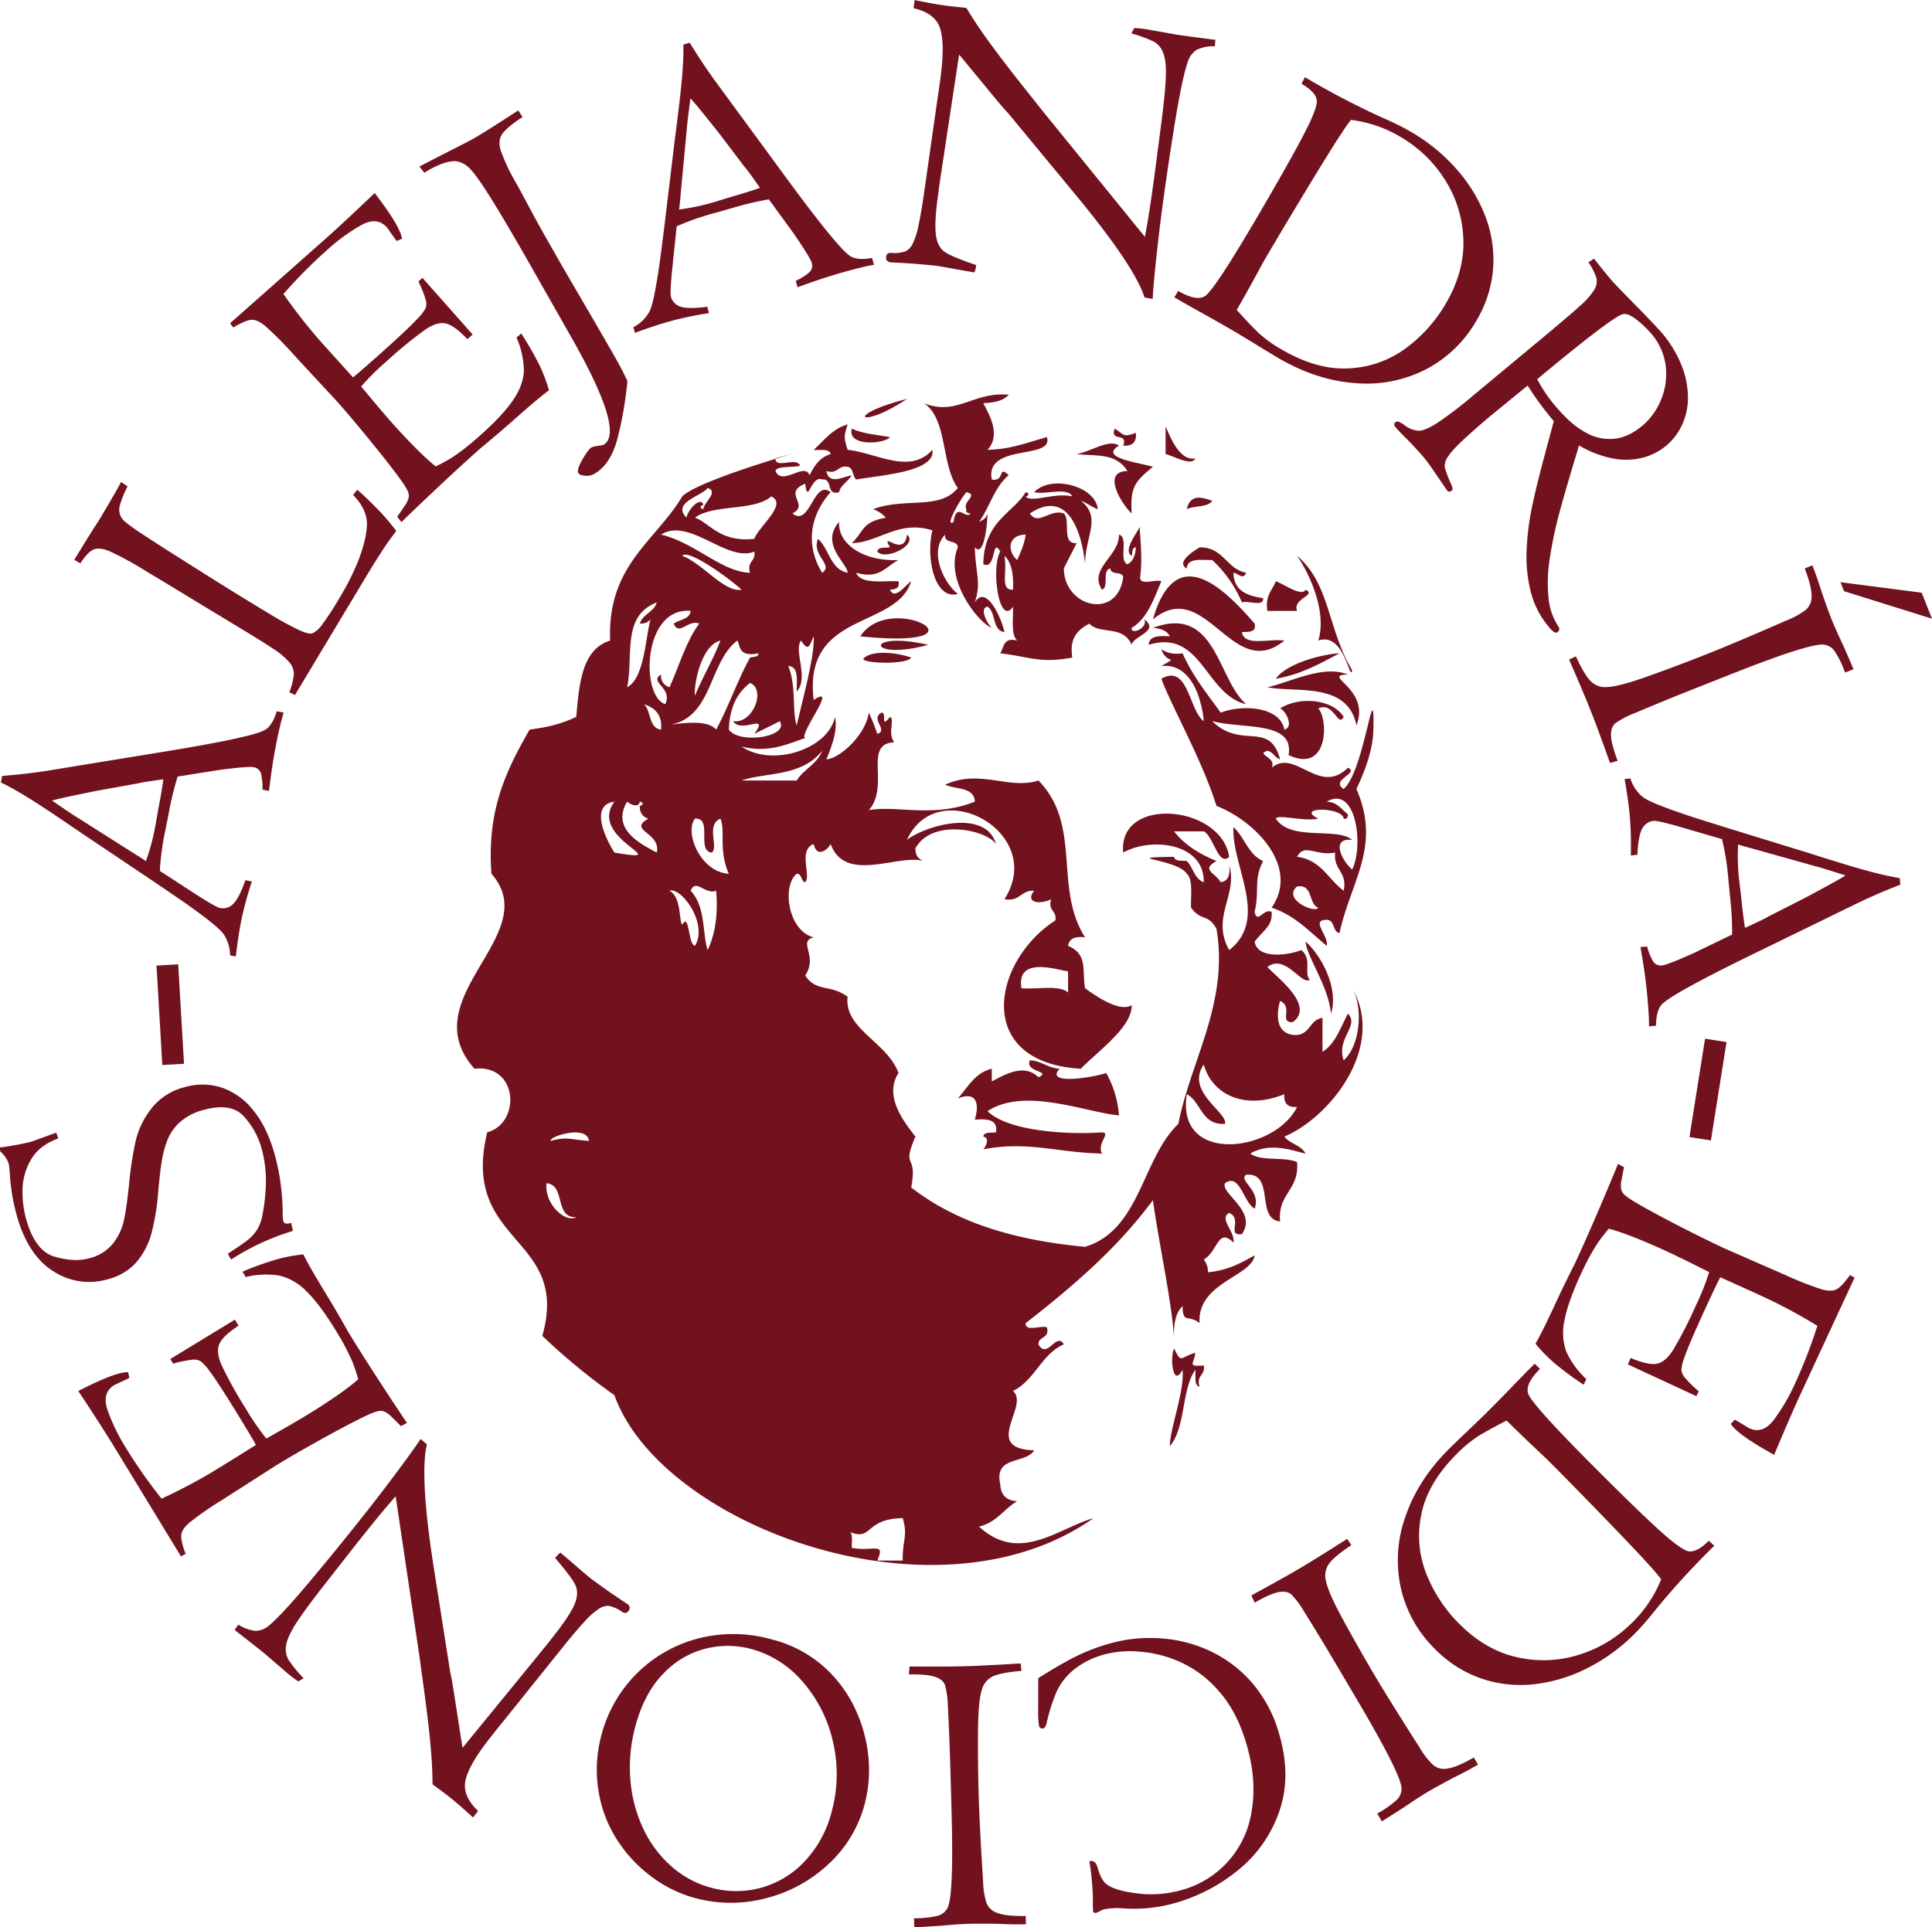 <svg xmlns="http://www.w3.org/2000/svg" id="f035d3f0-ad99-482e-8001-b8b49adaed72" data-name="Capa 1" viewBox="0 0 680.632 679.112"><defs><style>.ad77d4dd-e2ce-4abe-9dc9-fc53de6ac17a{fill:#73121f;}</style></defs><path class="ad77d4dd-e2ce-4abe-9dc9-fc53de6ac17a" d="M412.134,509.535c5.572-6.376,4.068-19.83,8.959-26.886.256,2.235-.529,5.509,1.497,5.972-1.235-4.219,2.105-3.866,1.491-7.468-6.063.422-3.369-.546-2.988-4.482-5.707,1.645-4.673,3.961-7.469-1.494-1.512,2.96-.475,14.113,2.988,7.472.703,7.904-4.535,20.847-4.478,26.886m-23.901-110.538c3.331.219-1.941,3.763,0,7.471-15.909-.327-26.104-4.501-41.826-1.494,1.037-1.207,2.325-4.094,0-4.483.239-1.751,2.723-1.261,4.481-1.494.684-4.666-3.189-4.776-7.469-4.48,1.875-6.369.145-9.916-5.975-7.472,3.539-3.928,5.934-9.004,11.95-10.456v4.483c5.15-2.775,11.516-6.291,16.432-1.494,4.926-2.23-4.995-1.759-2.988-5.974,4.23.249,6.225,2.736,10.457,2.985-5.329,5.731,11.099,3.255,16.429,1.495a36.017,36.017,0,0,1,4.484,14.938c-11.585-1.02-33.232-10.118-46.308-1.494,7.548,7.401,29.552,8.274,40.333,7.469m86.64-161.327c-8.887-3.503-19.961,2.648-28.382,4.48,9.826,2.031,28.294-2.089,31.37,13.446,5.181-13.157-12.925-17.708-2.988-17.926m-10.457,82.157c-3.658-1.325-1.62-8.34-7.469-7.467-5.313,4.481,6.392,9.653,7.469,7.467m-7.469-17.924c8.412,1.048,10.968,7.948,16.429,11.948,1.377-6.855-3.734-7.217-2.991-13.443-6.914,1.366-10.778-3.503-13.438,1.495m17.926-14.939c-.088.911-.227,1.768-1.497,1.494-.403-4.192-17.377-4.192-8.96,0-5.181,1.095-14.168-1.631-14.941,0,5.377,8.121,21.333,2.841,26.889,7.469-7.882-.793-3.413,7.636,0,10.456,4.169-8.52,1.355-29.948-8.96-23.902,3.817.169,5.225,2.74,7.469,4.483m0-16.43c4.264,1.853-6.495,4.342-1.497,7.467,7.308-6.292,10.914-42.497,10.457-20.911-.142,6.738-2.61,13.828-5.972,20.911,8.789,20.256-1.872,32.211-5.979,50.789-2.877-.606-1.178-5.792-5.975-4.483-3.117.864,2.156,5.643,1.497,8.966-6.022-4.936-11.181-10.734-19.422-13.446,10.138-14.63-6.25-30.789-19.42-35.851-5.143-16.422-16.107-35.613-19.416-44.81,9.508-5.49,9.691,11.189,14.935,14.936-.397-5.11-3.252-20.623-14.935-19.419,6.48-3.821,1.702-.333,0-5.974,1.733,1.253,4.003,1.97,7.466,1.491,3.52,7.935,8.638,14.273,13.447,20.913,7.866-3.048,21.008-2.041,22.404,5.977,3.652-.952.227-6.984-1.491-7.468,6.826-4.355,18.537-3.301,22.404,2.985-2.162,3.961-3.337-5.484-8.96-2.985,3.577,3.648,3.729,23.151-10.456,16.429,2.026-12.103-15.739-9.048-26.891-11.949,10.239,10.151,20.153-.413,23.903,13.443-1.966-.528-2.354-2.632-4.481-2.988-4.415,1.3,3.464,2.239,1.491,5.977,8.342-6.985,16.649,10.021,26.891,0m-25.398-65.727c-1.251,3.232-3.866,5.096-2.984,10.457h10.456c-1.72-4.38,7.161-5.549,2.985-7.468-1.286,2.622-7.775-2.064-10.457-2.989m7.472-8.963c11.686,9.904,10.722,25.855,19.417,40.332-.782,4.583-2.682-13.751-11.948-10.456,3.058-9.853-2.707-22.954-7.469-29.876m-19.422,16.432c2.171-.816,7.721,1.744,7.469-1.496-5.616-.853-10.334-2.609-10.457-8.961,1.768.215,3.388,2.662,4.482,0-7.075-1.388-7.907-9.019-16.429-8.963-1.894,1.236-8.521,5.233-4.484,7.468.167-3.815,5.004-2.963,8.963-2.984a43.747,43.747,0,0,1,10.456,14.936m-118.007-23.902c4.189,3.477-7.563,9.336-10.456,5.976.243-1.75,2.726-1.26,4.481-1.494-3.658-6.269,5.014,4.022,5.975-4.482m34.358,7.47c2.59,2.39,3.233,6.724,2.987,11.952-4.607.106-1.976-5.521-2.987-11.952m7.469-7.47c-.492,3.495-1.797,6.173-2.988,8.966-3.687-3.199-3.252-8.913,2.988-8.966m-14.938,10.456c4.708,2.049,2.905-9.806,5.975-4.48-3.341,5.796-.4,26.699,4.481,19.42.18,4.303-.816,9.779,1.494,11.95-4.79-1.305-4.674,2.299-5.975,4.48,10.526,1.243,13.996,3.634,25.394,1.494-1.15-7.123,2.109-9.841,5.976-11.951,3.734,4.004,11.821.319,14.938,7.471.466-3.136,10.031-4.75,4.478-8.961,1.314,3.079-4.923,5.655-4.478,2.984,5.587-3.374,7.758-10.163,10.456-16.43-2.171-.816-7.721,1.746-7.469-1.494,1.091-7.912-.558-17.817,0-17.925-1.094,2.513-6.205,8.573-2.987,10.456.333-1.16.041-2.947,1.49-2.988-.204,2.783-.98,4.992-2.988,5.974-3.217-1.26.565-9.519-2.984-10.456.158,7.665-10.872,11.983-5.975,19.422,2.581-.907-.114-7.086,2.988-7.472.022,2.467,4.141.838,4.481,2.989-1.897,15.179-20.727,10.917-20.913-2.989,1.427-3.049,3.051-5.909,4.478-8.961-5.427.45-1.995-7.963-4.478-10.457-4.853-1.722-9.19,4.562-11.951,0,17.138-11.239,19.385,17.319,19.417,17.924.034-9.943,5.987-16.46-1.491-22.405,2.209.776,3.763,2.212,5.972,2.987-.75-8.171-16.498-12.289-22.404-5.975,4.053.925,11.856-1.895,13.444,1.494-6.11-1.543-14.402,2.416-16.431,0,.825.005,1.695-1.209,0-1.494-4.62,7.52-14.683,10.183-14.938,25.393m32.86-38.835c4.967-.801,11.38-5.457,14.941-2.986-7.176,4.386,7.072,5.959,11.951,7.467-6.007,5.066-8.093,6.761-7.469,16.43-2.459-1.985-11.358-14.761-1.498-14.936-4.077-6.499-10.922-5.159-17.925-5.975m16.435-2.986q4.883.403,4.478-4.483c-4.689,1.657-3.945.699-7.469-1.494-1.843,4.834,4.834,1.141,2.991,5.977m14.935-5.977c-.435-3.791,3.353,12.031,10.456,10.456-1.222,3.023-7.875-.945-10.456-1.493Zm-107.55,73.194c48.302,4.874,10.557-16.493,0,0m56.764,123.982c5.487.485,13.227-1.275,16.429,1.494v-7.468c-2.938-.143-18.308-5.789-16.429,5.974m-50.789,201.662h8.963c-.108-7.554,1.891-8.55,0-14.938-13.857.167-10.428,8.771-19.42,4.482,2.213.274,1.371,3.608,1.494,5.975,7.384,1.481,11.995-2.257,8.963,4.481m-106.056-120.999c-7.821.35-3.613-11.326-10.457-11.947-.844,7.365,6.713,14.128,10.457,11.947m-8.963-26.886c6.226-1.587,6.588-.388,13.442,0-.724-5.861-14.359-1.427-13.442,0m55.267-67.221c2.559-5.41,3.728-12.207,2.989-20.913-3.825,1.619-7.12-4.537-8.962,0,5.365,5.842,4.027,14.793,5.973,20.913m-8.961-8.961c2.627-4.428,1.958,6.862,4.481,7.47,4.756-7.711-4.755-20.781-8.964-19.422,4.25,2.277,3.282,10.656,4.483,11.952m10.456-25.395c-5.587-.388.423-12.376-5.975-11.95-3.827,5.066,2.115,18.913,11.949,19.419-3.734-8.23-1.109-15.229-2.986-19.419-5.184,2.258-.553,9.883-2.988,11.95m-29.875-17.927c-5.676,9.683,4.681,14.859,10.456,17.927,1.546-7.143-10.433-7.726-2.987-11.95-1.877-.613-3.053-1.926-2.99-4.482.832.005,1.699-1.208,0-1.495-.387,2.326-3.274,1.037-4.479,0m-4.482,0c-9.427,1.283-2.174,14.497,0,17.927,22.9,3.875-9.687-4.661,0-17.927m44.814-7.467h19.418c2.463-4.011,7.207-5.739,8.963-10.457-7.394,9.251-19.822,7.494-28.381,10.457m-28.381-17.924c.502-5.484-2.295-7.665-5.976-8.963,2.551,2.43,1.574,8.383,5.976,8.963m41.825-2.988c-2.915,1.566-5.967,2.996-8.963,4.482,5.607-7.733-4.795.152-7.47-4.482,7.002,1.119,11.697-11.208,5.976-13.446-4.55,3.42-7.222,8.713-7.47,16.434,3.714,5.263,21.455,2.546,17.927-2.988m-40.331,1.494c6.891-.945,14.863-2.025,17.924,1.494,4.378-8.073,7.527-17.37,11.95-25.396,1.159-.334,2.946-.041,2.987-1.494-7.422,1.524-6.393-3.089-7.469-4.48-10.493,7.931-8.492,28.354-25.392,29.876m10.455-10.457c2.75-6.711,6.362-12.56,8.963-19.419-6.788,1.71-9.409,15.444-8.963,19.419m37.345-19.419c-2.625,3.569,2.901,13.293-1.495,17.926-.022-3.962.829-8.798-2.988-8.963,2.925,6.95,1.321,16.135,2.988,20.913,2.124-9.35,6.385-24.46,5.977-31.37-1.751,3.937-1.858,5.203-4.482,1.494m-46.309,16.43c3.423-7.532,5.818-16.091,10.457-22.407-3.826-1.618-7.121,4.54-8.962,0,1.986-1.498,5.56-1.412,5.976-4.479-16.973-1.498-17.707,30.124-8.962,32.863,2.752-5.882-5.995-7.759-1.494-10.457a4.117,4.117,0,0,0,2.985,4.48m-14.936,0c6.978-3.499,6.537-22.308,8.962-25.393-.611,1.877-1.927,3.054-4.483,2.986,1.012-3.468,4.967-3.997,5.977-7.467-12.478,4.762-8.124,18.808-10.456,29.874m19.419-46.306c7.242,2.742,14.847,13.001,20.913,11.952-4.809-4.429-18.994-14.492-20.913-11.952m4.481-13.444c5.202,1.836,8.744,8.796,20.913,7.468,1.691-4.561,11.839-12.246,5.976-14.937-6.174,5.28-20.294,2.613-26.889,7.469m2.986-2.988c-.026-2.232,5.552-6.109,1.494-7.468-2.141,2.913-12.733,5.091-7.467,10.456.282-2.379,4.873-7.839,5.973-4.48-.827-.006-1.695,1.209,0,1.492m-14.935,8.962c11.949,2.817,21.468,13.228,31.368,13.445-1.235-4.221,2.106-3.87,1.494-7.469-9.508,4.017-22.956-12.264-32.862-5.976m224.066,201.66q-4.887.409-4.484-4.48c-13.819,5.632-25.417.298-28.382-10.456-6.612,9.566,8.613,16.922,7.469,20.913-8.43.458-8.247-7.688-13.444-10.457-3.955,25.018,30.947,20.515,38.841,4.48m-183.735-228.546c-.252,3.24,5.3.677,7.468,1.494,4.746,2.487-7.294.498-7.468,2.988,2.304,5.512,10.32-3.345,11.951,1.495.931-1.47,2.63-6.036,7.467-7.47-.463-2.028-3.741-1.239-5.973-1.496,3.676-3.29,6.55-7.39,11.948-8.961-1.342,4.374-1.342,4.589,0,8.961,10.441,1.128,21.887,8.858,29.876,0,1.135,7.638-17.056,8.817-26.888,10.457-1.283-1.204-.889-4.091-2.988-4.48-3.599-.611-3.249,2.728-7.469,1.494.864,4.925,5.645,2.143,8.963,1.495-2.486,3.3-4.043,3.735-4.478,5.972-4.803,1.314-2.048-4.922-5.978-4.481-3.965-1.661-5.041,9.303-5.974,1.495-8.208,3.319,1.738,7.261-4.483,10.455,6.219,5.03,7.434-12.289,13.444-7.469-6.497,7.154-9.503,17.767-2.987,28.382,4.156-2.82-3.807-6.032-1.494-11.951,4.018,3.452,4.26,10.68,10.456,11.951.007-3.276-9.917-10.092-2.984-17.925-.549,7.798,8.654,13.997,20.91,13.446-4.422,2.154-6.574,6.895-14.938,4.479,1.822,4.156,9.174,2.775,14.938,2.988.551,2.54-1.163,2.819-2.988,2.989,1.68,3.935,5.79-2.008,7.469-2.989-5.316,17.005-38.169,10.441-34.355,41.826,9.077-6.027-5.508,12.355-2.988,13.444-4.727,1.355-12.166,5.564-22.407,2.986,11.065,7.466,30.744.67,32.862-10.456,1.081,4.464-.952,10.017-2.988,14.938,4.365-.153,13.694-8.191,14.938-16.432a66.732,66.732,0,0,1,2.988,7.471c4.084-1.359-2.651-5.235,1.494-7.471,2.058-.222-.637,6.074,2.987,1.494,1.812.863-.97,5.642,1.494,8.962-11.118.462-1.412,15.425-8.963,23.901,9.852-1.823,22.599,2.855,37.345-2.989-.211-5.266-6.7-4.253-10.457-5.974,12.162-5.664,22.6,1.882,32.864-1.493,15.483,15.778,5.279,37.729,16.429,55.27-3.404-.419-5.613.358-5.975,2.989,6.964,2.988,4.897,8.331,5.975,14.935,3.772,2.754,12.237,8.607,16.435,5.977.192,7.685-11.781,16.088-17.926,22.404-37.755-2.198-31.417-37.714-8.963-52.282.612-3.599-2.729-3.246-1.494-7.467-3.819,1.965-9.385,1.322-5.975-2.989-4.724-.243-4.991,3.972-10.456,2.989,14.995-23.557-23.548-44.494-34.358-20.913,7.006-5.315,27.818-10.942,31.37,1.494-3.466-5.136-22.605-9.07-28.382,1.493-.063,2.555,1.109,3.87,2.988,4.48-8.928-2.641-27.692,8.112-32.864-5.973-1.424,2.511-4.957,4.669-5.973,0-5.585,2.07-.777,11.211-2.988,13.444-1.623-.371-1.013-2.969-2.989-2.988-5.307,4.34-3.062,20.157,5.977,22.407-5.78,1.418,1.671,6.503-2.988,13.444,3.944,5.972,8.681,2.931,14.936,7.468-1.307,11.427,14.034,16.015,17.926,26.888-4.961,7.786,1.1,16.257,5.975,22.407-5.124,12.007.882,5.285-1.494,17.924,16.016,12.456,36.516,18.606,61.243,20.913,19.476-5.917,19.936-30.856,32.866-43.317,4.314-22.133,17.856-42.816,13.441-68.715-3.028-5.524-5.36-2.518-8.959-7.469-.18-4.303.813-9.78-1.497-11.95-3.363-5.247-24.641-5.652-4.482-5.974.243,1.751,2.723,1.258,4.482,1.491,2.237,2.246,2.672,6.293,5.975,7.471.265-13.651-18.108-16.101-28.379-10.457-1.903-20.053,34.471-16.892,37.345,1.495-3.757,3.656-5.569-7.306-8.966-8.965h-10.457c3.675,4.793,8.969,7.963,14.938,10.456-5.65,3.119-.425,4.099,1.497,7.471,2.625-.361,3.404-2.572,2.988-5.976,3.158,10.329-6.536,18.363,0,29.875,14.206-11.155.788-29.525,1.49-43.317,3.94,3.527,5.223,9.714,10.457,11.947-3.454,6.765-1.175,9.981-2.987,17.927.983,4.474,3.192-1.429,5.975,0,.403,4.849-2.6,6.177-5.975,10.457.92,6.203,11.619,4.926,16.431,2.986,3.974,3.269.766,8.042,2.988,10.456-2.937,2.021-8.651-9.286-14.935-4.479,3.788,4.024,16.747,13.645,8.96,19.417-5.109.252.343-5.255-4.479-7.469-.844,2.772-2.436,10.983,4.479,11.952,6.154.675,5.606-5.349,10.456-5.976v11.95c4.605-2.865,6.344-8.596,8.966-13.444,4.185,4.287-4.22,8.655-1.497,16.433,5.865-5.165,6.914-18.641,2.988-25.396,11.887,20.495-7.564,45.386-23.901,52.283,1.916,2.564,5.963,2.998,7.469,5.977-3.356-.596-12.177-4.391-19.416,0,3.63,2.836,11.925,1.017,16.431,2.986.905,9.87-6.882,11.044-5.975,20.913-8.754-.706-1.638-17.288-11.953-16.432-2.922,2.056,5.37,5.482,2.988,11.95-4-2.171-5.201-12.76-10.457-8.961-1.601,3.676,11.553,9.856,5.975,17.922-5.581.728.369-5.281-4.478-7.469-3.788,1.988,2.187,6.633,1.49,10.459-5.467-5.534-5.48,3.153-10.456,5.972a7.045,7.045,0,0,1,1.497,4.484c6.851-.618,11.67-3.271,16.429-5.977-.974,7.506-20.277,9.584-19.417,23.901-4.065-3.262-5.858.483-5.978-5.975-2.587,2.389-3.233,6.722-2.988,11.952-.557-12.401-5.272-33.555-7.465-49.295-12.487,16.892-28.288,30.465-44.814,43.318-.253,3.24,5.298.679,7.465,1.492,1.091,4.078-2.965,3.007-2.984,5.976,3.107,5.524,6.3-4.534,8.963,0-7.964,3.488-10.204,12.703-17.926,16.435,6.073,5.133-11.209,20.392,7.469,20.912-2.981,4.986-14.238,1.693-11.95,11.948q.274,5.7,5.975,5.975c-4.689,2.783-7.378,7.56-13.444,8.963,14.276,13.113,27.73.642,40.332-2.985-55.264,38.93-152.393,2.654-168.797-43.323a223.089,223.089,0,0,1-25.393-20.91c10.038-35.481-29.033-31.965-19.419-71.702,12.001-3.289,10.91-24.143-4.482-22.408-22.353-25.214,24.899-47.219,5.976-68.712-1.718-23.13,5.688-37.132,13.442-50.787,5.451-.785,10.093-1.524,16.434-4.483,1.052-11.894,2.036-23.852,11.947-26.887-1.092-26.488,15.885-34.907,25.396-50.789,6.651-6.842,58.691-20.475,32.863-13.443m46.306-20.913c-22.359,5.665-16.844,11.179,0,0m22.407,40.331c-.911-.083-1.771-.222-1.493-1.494-1.428-2.782,4.475-4.992,0-5.975-1.828,2.017-8.027,12.693-4.482,10.457.98-7.269,4.28-.619,5.975-2.988m2.988,2.988c1.33-.66,2.673-1.311,2.987-2.988.108-.606-.605,16.293-4.481,11.95.306,9.844,2.332,12.214,0,19.42,3.899-6.442,9.221,4.984,10.457,10.456-4.4-.58-2.922-7.038-5.976-8.962-3.182.483.24,6.515,1.494,7.467-4.733-1.776-16.791-17.03-11.95-28.381-.167-2.82-4.938-1.036-4.482-4.482-5.808,5.919-.523,17.035,4.482,20.913-8.238,2.261-11.317-12.847-8.963-22.404-11.89-3.818-18.975,4.336-28.382,4.48,4.519-4.373,3.331-7.304,11.951-8.963a10.608,10.608,0,0,0-4.482-2.988c11.339-4.226,23.51.413,29.876-7.468-5.94-8.001-3.552-24.333-11.95-29.875,11.543,4.661,17.418-4.154,29.876-2.988-1.844,2.142-5.137,2.831-8.963,2.988,2.221,4.185,6.284,11.262,1.493,16.43,8.295-.17,14.27-2.656,20.91-4.479,2.648,8.154-21.858,2.015-19.416,14.936,4.8.92,2.046-5.375,5.976-1.491-4.958,4.004-6.701,11.221-10.457,16.429m123.982,173.277c2.827-8.676-3.234-20.392-8.963-25.393.438,5.411,8.052,15.577,8.963,25.393m-147.883-125.477c-1.453,2.795-19.813,2.042-16.431,0,3.633-2.887,12.498-1.437,16.431,0m128.463,7.472c8.922-1.537,15.575-5.342,22.407-8.966-4.777.142-18.404,3.186-22.407,8.966m-122.487-11.952c-21.61,5.967-22.817-5.241,0,0m85.146-2.988c-3.706-.22-7.249-.277-7.469,2.988,18.647-5.769,19.917,17.612,34.354,20.913-10.192-8.739-10.564-35.23-32.86-26.89,2.779.206,4.991.985,5.975,2.989m29.873-4.483c.699,3.191-2.134,2.846-4.482,2.989.769,5.205,9.763,2.191,14.938,2.988-18.414,15.048-27.626-22.802-46.304-7.467,7.897-27.284,24.285-11.905,35.848,1.49m-23.901-40.331c2.622-1.363,7.453-.512,8.963-2.987-2.982-.859-7.586-2.947-8.963,2.987m-118.007-28.38c3.709,1.768,8.793,2.162,13.444,2.988-2.13,2.515-15.228,3.364-13.444-2.988M557.926,487.925a109.388,109.388,0,0,1-10.053-7.4,54.899,54.899,0,0,1-6.93-7.046q1.172-2.028,2.975-5.654,1.796-3.621,4.869-10.247,1.848-3.987,4.097-8.495,2.25-4.509,1.947-3.864,1.942-4.184,4.425-9.791,2.481-5.612,5.865-13.578,3.384-7.963,4.891-11.722l2.127,1.144q-.472,2.201-.882,4.513a8.11,8.11,0,0,0-.104,3.35,3.963,3.963,0,0,0,1.078,1.796,22.326,22.326,0,0,0,3.082,2.209q2.42,1.51,7.985,4.523,5.559,3.007,12.531,6.517,6.972,3.503,10.639,5.206l1.349.627,20.664,9.039a121.748,121.748,0,0,0,13.208,5.226q3.602,1.005,5.408-.03,1.811-1.037,4.645-4.958l1.614.904-19.123,41.229q-3.225,6.95-9.212,21.212-13.062-7.231-15.263-10.91l1.384-1.468q.704.326,2.776,1.597c1.377.848,2.149,1.315,2.323,1.39q4.694,2.184,8.594-2.849a67.775,67.775,0,0,0,7.538-12.883,176.256,176.256,0,0,0,7.873-20.342,188.862,188.862,0,0,0-17.413-9.482q-4.76-2.209-10.963-5.009-6.207-2.799-5.821-2.619-.846,1.48-4.513,9.395-6.326,13.638-8.165,18.955a16.755,16.755,0,0,0-1.037,4.252,5.092,5.092,0,0,0,1.405,2.956,40.48,40.48,0,0,0,4.705,4.604l-.807,1.74-24.187-11.219,1.043-2.25q6.009,2.547,9.058,2.048,3.043-.501,5.776-4.707a146.522,146.522,0,0,0,8.074-15.719,89.32,89.32,0,0,0,4.727-11.877l-9.016-4.493c-.901-.419-1.708-.805-2.43-1.165q-1.082-.541-2.43-1.166-13.832-6.417-21.474-8.474c-.57.673-1.235,1.481-1.988,2.434s-1.431,1.879-2.03,2.774c-.595.895-1.39,2.21-2.373,3.939q-1.479,2.599-3.359,6.651-4.685,10.1-5.875,16.541a19.568,19.568,0,0,0,.675,11.022,29.751,29.751,0,0,0,7.025,9.629Zm-43.834,84.252q9.507,9.521,20.86,11.87a41.393,41.393,0,0,0,21.865-1.164,45.285,45.285,0,0,0,17.891-10.847,44.581,44.581,0,0,0,10.507-15.547q-2.298-3.306-15.963-17.493-13.661-14.185-23.721-24.258-.803-.807-3.129-2.985-2.331-2.179-4.806-4.56-2.477-2.387-3.826-3.686-1.356-1.302-3.006-2.957-6.675,3.439-10.013,5.511a43.636,43.636,0,0,0-7.456,6.167q-10.399,10.341-12.574,21.444a36.381,36.381,0,0,0,1.818,21.018,52.008,52.008,0,0,0,11.553,17.487m-8.641,8.791a43.511,43.511,0,0,1-11.919-21.311,45.537,45.537,0,0,1,1.573-25.193q4.381-13.006,15.536-24.091,1.055-1.053,6.379-6.143,5.323-5.096,6.177-5.944,1.958-1.953,4.472-4.494,2.509-2.553,4.844-4.973,2.34-2.424,4.295-4.422,1.962-1.999,3.87-3.894l1.853,1.853q-5.379,5.345-4.128,8.8,1.494,4.005,23.667,26.212,14.716,14.738,22.3,21.632,7.582,6.891,10.39,7.598,2.959.556,7.227-3.689l1.954,1.755a273.678,273.678,0,0,0-21.553,23.629,90.333,90.333,0,0,1-6.634,7.495,64.579,64.579,0,0,1-16.539,12.005,54.884,54.884,0,0,1-18.587,5.645,42.843,42.843,0,0,1-18.6-1.934,42.203,42.203,0,0,1-16.577-10.536m-20.264,58.051a35.448,35.448,0,0,0,6.987-4.904,5.607,5.607,0,0,0,1.579-4.021q-.255-5.034-15.316-30.563l-6.414-10.869q-6.698-11.364-12.782-21.112a29.68,29.68,0,0,0-4.239-5.651q-1.597-1.446-4.56-.888-2.964.553-8.436,3.7l-1.163-2.525q.86-.505,3.444-1.906,2.592-1.409,5.342-2.95,2.756-1.54,4.239-2.376,1.483-.833,3.375-1.951,2.628-1.551,4.321-2.588c1.128-.693,2.606-1.61,4.431-2.738q2.746-1.701,5.165-3.256,2.415-1.545,3.457-2.161l1.456,2.187q-6.383,4.258-8.017,6.788a7.156,7.156,0,0,0-.977,5.597q.723,4.023,5.811,13.41,5.087,9.383,11.103,19.586,5.517,9.345,16.107,25.902a27.383,27.383,0,0,0,4.904,6.287,6.215,6.215,0,0,0,5.253,1.097q3.252-.562,8.969-3.852l1.475,2.506q-3.966,2.345-8.827,4.714-6.372,3.428-8.509,4.69-3.726,2.197-8.702,5.628-6.816,4.354-7.856,4.967Zm-119.157-30.935a35.483,35.483,0,0,1-.28-5.821l.015-10.929q6.727-4.306,12.379-7.23a69.674,69.674,0,0,1,12.666-4.954,52.283,52.283,0,0,1,17.758-1.884,48.481,48.481,0,0,1,17.762,4.5,44.597,44.597,0,0,1,14.847,11.282,47.071,47.071,0,0,1,9.533,18.171q4.287,14.848-.079,27.185a45.461,45.461,0,0,1-14.317,20.45,61.47,61.47,0,0,1-22.004,11.597,53.087,53.087,0,0,1-19.217,1.938,23.545,23.545,0,0,0-6.505.476,2.498,2.498,0,0,0-.548.271,8.444,8.444,0,0,1-.772.407c-.281.126-.486.227-.618.29a3.432,3.432,0,0,1-.466.17.865.865,0,0,1-.672-.028,1.459,1.459,0,0,1-.369-.262,23.494,23.494,0,0,1-.103-4.179,104.507,104.507,0,0,0-1.236-13.737,2.353,2.353,0,0,1,1.878.378,4.166,4.166,0,0,1,1.009,1.957q1.2,4.16,2.855,5.525,2.705,2.467,10.967,3.476a39.015,39.015,0,0,0,15.685-1.138,33.9,33.9,0,0,0,24.749-27.894q1.881-10.725-1.778-23.396-3.366-11.652-9.851-18.896a39.293,39.293,0,0,0-13.999-10.381,43.146,43.146,0,0,0-14.443-3.501,35.563,35.563,0,0,0-11.563.977,29.342,29.342,0,0,0-11.226,5.606,21.995,21.995,0,0,0-5.858,7.56,63.019,63.019,0,0,0-3.35,10.381q-.45,2.269-1.201,2.487a1.162,1.162,0,0,1-1.648-.854m-44.02,67.838a35.291,35.291,0,0,0,8.487-.905,5.629,5.629,0,0,0,3.331-2.754q2.212-4.533,1.393-34.159l-.347-12.615q-.363-13.19-.964-24.657a29.75,29.75,0,0,0-.974-7.003q-.695-2.037-3.558-2.987-2.865-.946-9.174-.845l.205-2.767q.993-.028,3.939-.006,2.942.028,6.102.009c2.105-.009,3.721-.022,4.856-.025q1.703-.014,3.898-.076c2.036-.053,3.713-.116,5.033-.173q1.986-.095,5.209-.252,3.22-.156,6.089-.344c1.913-.123,3.271-.198,4.072-.217l.214,2.616q-7.644.637-10.299,2.061a7.142,7.142,0,0,0-3.567,4.424q-1.309,3.863-1.406,14.545-.094,10.678.233,22.517.298,10.839,1.551,30.459a27.382,27.382,0,0,0,1.245,7.872,6.235,6.235,0,0,0,4.068,3.507q3.12,1.083,9.713.971l.079,2.906q-4.609.128-10.006-.152-7.242-.08-9.719-.012-4.32.123-10.337.712-8.075.501-9.278.539Zm-98.244-67.356a54.683,54.683,0,0,0-1.67,18.77,49.279,49.279,0,0,0,4.589,17.15,40.688,40.688,0,0,0,9.971,13.249,34.541,34.541,0,0,0,14.093,7.478,33.355,33.355,0,0,0,17.311-.034,32.949,32.949,0,0,0,15.427-9.329,39.901,39.901,0,0,0,9.621-17.928,49.772,49.772,0,0,0,.337-24.178,47.776,47.776,0,0,0-10.595-21.074,36.297,36.297,0,0,0-18.342-11.673,32.167,32.167,0,0,0-16.003-.06,30.977,30.977,0,0,0-14.906,8.878q-6.717,6.887-9.833,18.751m-11.868,2.751a47.52,47.52,0,0,1,33.563-33.853,49.662,49.662,0,0,1,26.242.148,43.967,43.967,0,0,1,17.847,9.086,45.232,45.232,0,0,1,11.452,14.881,50.751,50.751,0,0,1,4.91,17.308,47.291,47.291,0,0,1-1.216,16.507,44.049,44.049,0,0,1-12.672,21.307,50.096,50.096,0,0,1-21.985,12.111,48.328,48.328,0,0,1-24.871.07,45.448,45.448,0,0,1-15.666-7.633,49.494,49.494,0,0,1-12.183-13.063,45.247,45.247,0,0,1-6.48-17.207,46.632,46.632,0,0,1,1.059-19.662M83.949,572.457a14.283,14.283,0,0,0,6.025,2.193,7.553,7.553,0,0,0,4.814-1.9q4.59-3.795,15.45-16.816,10.86-13.019,20.298-25.08,3.711-4.744,7.036-9.167,3.328-4.425,5.921-7.973,2.599-3.55,4.692-6.684l2.199,1.903q-2.656,11.335,2.606,44.536l5.65,35.93q.449,1.617,1.537,8.68,1.092,7.062,1.913,12.344c.545,3.52.841,5.323.889,5.42l27.504-33.664q1.806-2.188,4.818-6.041,5.814-7.431,7.266-11.244,1.456-3.816.029-6.593-1.423-2.79-7.021-9.322a10.866,10.866,0,0,1,1.838-1.891q.892.699,5.186,4.415,4.405,3.805,5.353,4.551.894.699,6.315,4.582,1.877,1.29,3.141,2.143,1.268.855,2.367,1.582,1.097.723,1.153.766a2.224,2.224,0,0,1,.904,1.204,1.639,1.639,0,0,1-.444,1.317,1.548,1.548,0,0,1-1.052.706,2.588,2.588,0,0,1-1.463-.602,12.517,12.517,0,0,0-4.244-1.881,5.534,5.534,0,0,0-3.592.97,27.123,27.123,0,0,0-5.284,4.737q-3.252,3.526-7.94,9.407l-21.175,26.375q-1.582,1.909-4.335,5.43-7.034,8.985-8.288,14.446-1.252,5.455,4.405,10.876l-1.786,2.291q-4.902-4.557-9.368-8.052l-4.89-3.643q-.029-6.87-.839-15.153-.807-8.286-2.161-18.124-1.351-9.832-1.509-11.131l-8.48-57.051q-5.902,6.628-17.002,20.813l-8.432,10.781q-6.731,8.602-9.718,13.283-2.986,4.684-3.434,7.668a7.465,7.465,0,0,0,.91,5.168,48.749,48.749,0,0,0,5.25,6.404l-1.838,1.084a28.75,28.75,0,0,1-2.823-2.03c-.63-.494-1.228-.995-1.799-1.496-.564-.505-1.339-1.17-2.313-1.989-.973-.829-2.032-1.74-3.163-2.748q-2.647-2.254-5.272-4.308l-7.093-5.547Zm1.472-124.363a108.278,108.278,0,0,1,11.736-4.245,54.678,54.678,0,0,1,9.71-1.847q1.03,2.107,3.044,5.616,2.019,3.506,5.818,9.743,2.283,3.756,4.784,8.129,2.492,4.372,2.127,3.765,2.401,3.939,5.682,9.118,3.28,5.186,8.024,12.423,4.742,7.242,7.027,10.583l-2.13,1.131q-1.565-1.615-3.265-3.239a8.163,8.163,0,0,0-2.729-1.957,4.043,4.043,0,0,0-2.089-.095,21.939,21.939,0,0,0-3.549,1.336q-2.606,1.169-8.203,4.123-5.588,2.949-12.376,6.794-6.793,3.848-10.246,5.95l-1.27.775-19,12.159a120.918,120.918,0,0,0-11.679,8.074q-2.837,2.435-2.988,4.513-.137,2.079,1.544,6.615l-1.648.841-23.648-38.817q-3.986-6.537-12.512-19.447,13.269-6.835,17.548-6.625l.457,1.967q-.667.406-2.875,1.421c-1.468.674-2.284,1.062-2.445,1.157q-4.425,2.694-2.408,8.729a67.569,67.569,0,0,0,6.524,13.426,175.06,175.06,0,0,0,12.533,17.853,188.116,188.116,0,0,0,17.557-9.206q4.487-2.727,10.261-6.328,5.777-3.601,5.408-3.385-.761-1.527-5.297-8.975-7.819-12.834-11.22-17.327a16.79,16.79,0,0,0-2.959-3.221,5.083,5.083,0,0,0-3.243-.475,40.914,40.914,0,0,0-6.438,1.351l-.996-1.638,22.766-13.87,1.292,2.121q-5.46,3.575-6.731,6.387-1.281,2.812.696,7.42a146.131,146.131,0,0,0,8.582,15.445,88.676,88.676,0,0,0,7.242,10.532l8.751-4.995q1.272-.775,2.32-1.371c.702-.4,1.471-.857,2.322-1.374q13.018-7.932,18.975-13.142c-.242-.847-.545-1.852-.917-3.006-.375-1.156-.766-2.234-1.181-3.23q-.615-1.489-1.958-4.163-1.327-2.676-3.662-6.488-5.785-9.504-10.485-14.077a19.569,19.569,0,0,0-9.533-5.567,29.918,29.918,0,0,0-11.906.488ZM65.192,383.035a22.081,22.081,0,0,1,12.77.146,23.957,23.957,0,0,1,11.175,7.947q4.968,5.979,7.708,15.89a79.729,79.729,0,0,1,2.742,20.799,17.74,17.74,0,0,0,.208,2.369,1.156,1.156,0,0,0,.854.94,4.579,4.579,0,0,0,1.92-.236l.639,2.836a85.273,85.273,0,0,0-21.783,10.079,19.937,19.937,0,0,1-1.156-2.035q4.674-3.06,6.709-4.615a15.312,15.312,0,0,0,3.369-3.509,13.863,13.863,0,0,0,1.986-4.924,66.401,66.401,0,0,0,1.333-11.406,42.81,42.81,0,0,0-1.617-13.017,27.269,27.269,0,0,0-6.095-10.858q-4.491-5.049-14.264-2.342a20.12,20.12,0,0,0-7.998,4.053,16.592,16.592,0,0,0-4.503,6.065,33.718,33.718,0,0,0-2.118,7.502q-.695,4.128-1.277,10.542a84.701,84.701,0,0,1-2.331,14.957,26.512,26.512,0,0,1-5.289,10.403,19.769,19.769,0,0,1-10.151,6.12,23.067,23.067,0,0,1-19.29-2.83q-8.967-5.685-12.861-19.763a69.402,69.402,0,0,1-2.411-14.561,27.189,27.189,0,0,0-.419-3.635,9.909,9.909,0,0,0-2.928-4.195,4.782,4.782,0,0,1-.104-1.442,98.656,98.656,0,0,0,10.993-2.015q.941-.332,2.678-.96,1.74-.629,3.811-1.387c1.38-.5,2.161-.783,2.344-.832l.703,2.013q-6.822,2.476-9.7,7.617a21.643,21.643,0,0,0-2.915,10.592,36.739,36.739,0,0,0,1.248,10.1q3.143,11.346,10.062,13.362,6.926,2.023,12.187.566a15.451,15.451,0,0,0,8.433-5.277,20.186,20.186,0,0,0,3.858-8.389q.965-4.639,1.79-12.817a126.203,126.203,0,0,1,2.338-15.069,29.739,29.739,0,0,1,5.5-11.235,21.616,21.616,0,0,1,11.852-7.549m-2.417-43.248,2.052,35.038-7.646.449-2.048-35.039Zm-5.229-65.199q-7.572,1.034-9.032,1.465l-13.791,2.479q-2.255.423-8.209,1.667-5.956,1.243-8.178,1.888,7.506,5.166,9.385,6.265l18.688,11.862q3.999,2.454,5.001,3.229a80.42,80.42,0,0,0,3.243-12.009l1.122-6.426q1.149-5.774,1.771-10.42m42.378-23.496q-1.253,4.16-2.594,10.904-.6,3.066-1.109,6.18-.505,3.115-.92,6.287-.407,3.173-.545,4.23l-2.295-.456a20.686,20.686,0,0,0-.45-5.4,3.189,3.189,0,0,0-2.682-2.516q-1.74-.344-11.752.928l-14.998,2.382a109.97,109.97,0,0,0-3.154,13.038l-1.088,5.496a93.431,93.431,0,0,0-2.039,14.702l11.85,7.693q7.814,5.086,9.41,5.401a5.018,5.018,0,0,0,4.507-1.385q2.07-1.867,4.377-8.424l2.291.452a123.242,123.242,0,0,0-3.712,13.653q-1.149,5.844-1.941,12.771l-2.017-.399a13.772,13.772,0,0,0-2.008-7.048q-1.016-1.789-5.969-5.624-4.948-3.834-11.55-8.318-6.59-4.483-8.572-5.819l-24.44-16.396q-4.457-3.046-8.411-5.71-3.951-2.656-7.034-4.642-3.072-1.984-6.41-3.944-3.338-1.961-6.369-3.426l.451-2.296q8.149-.632,15.751-1.801l42.053-6.866q28.981-4.747,34.335-7.304,2.927-1.301,4.601-6.825Zm25.924-78.522q2.274,1.863,6.492,6.133a76.673,76.673,0,0,1,7.271,8.417,87.192,87.192,0,0,0-5.61,7.964q-1.195,1.848-2.194,3.438-.991,1.593-2.275,3.722l-25.624,42.672-1.957-1.008a25.052,25.052,0,0,0,1.56-6.178,6.208,6.208,0,0,0-1.472-4.233,24.785,24.785,0,0,0-5.67-4.809q-4.069-2.734-11.969-7.481l-26.674-16.183-6.627-3.979a111.724,111.724,0,0,0-12.531-6.82q-3.711-1.524-5.761-.525-2.05,1.004-4.506,4.819l-2.131-1.276q4.662-7.623,6.146-9.957,1.484-2.335,2.493-3.881,6.135-10.212,7.825-13.58l2.3,1.546a37.576,37.576,0,0,0-2.757,6.862,5.409,5.409,0,0,0,.914,4.604q1.016,1.353,6.214,4.806,5.2,3.459,13.479,8.677,9.285,5.904,16.867,10.623,7.582,4.721,15.121,9.246a117.691,117.691,0,0,0,10.374,5.733q3.498,1.606,4.863,1.267a9.005,9.005,0,0,0,3.217-2.742,102.13,102.13,0,0,0,6.515-10.023,87.076,87.076,0,0,0,5.801-11.24,53.473,53.473,0,0,0,2.931-8.744,29.362,29.362,0,0,0,.801-5.805q-.033-5.316-4.872-10.206Zm57.764-55.073a108.27,108.27,0,0,1,6.259,10.802,55.243,55.243,0,0,1,3.536,9.229q-1.896,1.392-4.993,3.994-3.09,2.6-8.559,7.444-3.289,2.911-7.154,6.147-3.861,3.233-3.328,2.762-3.454,3.058-7.973,7.204-4.519,4.146-10.803,10.098-6.291,5.949-9.171,8.788l-1.497-1.899q1.32-1.827,2.616-3.785a8.183,8.183,0,0,0,1.44-3.026,3.971,3.971,0,0,0-.277-2.076,22.225,22.225,0,0,0-1.938-3.256q-1.617-2.361-5.509-7.343-3.896-4.977-8.878-10.983-4.992-6.003-7.67-9.027l-.987-1.116-15.325-16.546a122.555,122.555,0,0,0-10.016-10.076q-2.892-2.358-4.97-2.133-2.07.23-6.236,2.688l-1.119-1.475,34.02-30.142q5.73-5.079,16.923-15.754,9.081,11.848,9.625,16.102l-1.856.791q-.516-.581-1.901-2.575-1.389-1.991-1.575-2.206-3.432-3.871-9.02-.819a67.561,67.561,0,0,0-12.057,8.789,175.987,175.987,0,0,0-15.354,15.499,189.268,189.268,0,0,0,12.164,15.654q3.485,3.925,8.049,8.975,4.566,5.049,4.283,4.729,1.371-1.021,7.898-6.806,11.255-9.969,15.067-14.109a16.62,16.62,0,0,0,2.647-3.482,5.059,5.059,0,0,0-.104-3.271,40.471,40.471,0,0,0-2.467-6.102l1.43-1.27,17.68,19.954-1.856,1.648q-4.482-4.742-7.479-5.501-2.992-.756-7.176,2.005a145.599,145.599,0,0,0-13.686,11.178,88.642,88.642,0,0,0-9.083,8.994l6.464,7.724q.987,1.113,1.762,2.039c.513.618,1.102,1.299,1.758,2.041q10.112,11.409,16.293,16.354,1.191-.579,2.798-1.437,1.608-.855,2.969-1.73,1.358-.871,3.75-2.66,2.397-1.791,5.739-4.752,8.334-7.384,11.998-12.814,3.669-5.427,3.794-10.368a29.821,29.821,0,0,0-2.587-11.636Zm.479-76.27q-5.465,3.593-7.116,5.918-1.655,2.327-.561,5.906a66.261,66.261,0,0,0,5.071,10.86q1.12,1.977,1.998,3.593.879,1.623,2.751,5.127,1.867,3.505,2.991,5.556,1.13,2.052,2.212,3.963l5.361,9.433q1.361,2.403,8.786,15.109,7.422,12.71,11.099,19.18,2.592,4.563,4.353,8.377a129.355,129.355,0,0,1-3.448,20.059q-2.426,9.373-8.279,12.7a5.539,5.539,0,0,1-3.24.615q-1.881-.156-2.338-.955-.628-1.112,1.434-4.729,2.057-3.618,3.293-4.319a9.52,9.52,0,0,1,2.197-.514,17.795,17.795,0,0,0,1.95-.373q7.701-4.38-11.209-37.671l-13.901-24.475q-8.76-15.414-14.056-23.947-5.295-8.529-7.731-11.021a8.357,8.357,0,0,0-4.796-2.776q-3.74-.408-9.968,3.13c-.369.21-.637.38-.813.505a6.823,6.823,0,0,1-.631.399l-1.733-2.196q1.357-.768,9.395-4.848,8.04-4.077,9.457-4.885,4.199-2.38,15.978-10.056Zm83.64,24.97q-4.364-6.285-5.415-7.385l-8.464-11.163q-1.395-1.815-5.21-6.556-3.814-4.742-5.398-6.432-1.202,9.036-1.321,11.208l-2.086,22.036q-.369,4.674-.605,5.921a80.342,80.342,0,0,0,12.171-2.563l6.237-1.913q5.662-1.606,10.091-3.153m40.168,27.092q-4.274.771-10.891,2.644-3.008.851-6.01,1.812-3.012.962-6.023,2.036-3.006,1.073-4.015,1.434l-.636-2.252a20.928,20.928,0,0,0,4.61-2.853,3.199,3.199,0,0,0,1.025-3.533q-.483-1.707-6.162-10.047l-8.934-12.283a110.071,110.071,0,0,0-13.047,3.106l-5.389,1.527a93.283,93.283,0,0,0-14.03,4.856l-1.472,14.053q-.984,9.272-.542,10.839a4.998,4.998,0,0,0,3.281,3.381q2.604.996,9.492.076l.636,2.253a122.099,122.099,0,0,0-13.847,2.89q-5.73,1.621-12.259,4.062l-.561-1.979a13.692,13.692,0,0,0,5.363-4.985q1.135-1.721,2.304-7.873,1.173-6.15,2.171-14.064,1.004-7.914,1.289-10.281l3.514-29.218q.701-5.355,1.273-10.09.569-4.73.943-8.375.369-3.638.602-7.502.235-3.86.164-7.231l2.253-.638q4.254,6.975,8.755,13.217l25.202,34.354q17.391,23.67,22.098,27.273,2.487,2.023,8.169,1.004ZM428.004,16.303a14.3,14.3,0,0,0-6.303,1.183,7.579,7.579,0,0,0-3.177,4.092q-2.013,5.604-4.72,22.341-2.709,16.738-4.68,31.925-.775,5.979-1.381,11.477-.609,5.498-1.033,9.877-.426,4.377-.628,8.14l-2.864-.514q-3.494-11.109-24.947-36.985l-23.176-28.036q-1.206-1.158-5.745-6.681-4.537-5.522-7.939-9.643-3.394-4.125-3.526-4.214l-6.508,42.986q-.435,2.803-1.065,7.657-1.215,9.352-.523,13.373.694,4.023,3.34,5.691,2.643,1.665,10.791,4.438a10.828,10.828,0,0,1-.618,2.565q-1.125-.142-6.712-1.157-5.73-1.031-6.927-1.184-1.127-.147-7.772-.722-2.269-.151-3.794-.243-1.527-.09-2.837-.154c-.882-.041-1.342-.066-1.386-.073a2.239,2.239,0,0,1-1.393-.573,1.638,1.638,0,0,1-.287-1.36,1.558,1.558,0,0,1,.542-1.146,2.623,2.623,0,0,1,1.566-.227,12.535,12.535,0,0,0,4.611-.545,5.526,5.526,0,0,0,2.597-2.666,26.907,26.907,0,0,0,2.13-6.766q1.002-4.699,2.039-12.141l4.778-33.488q.387-2.451.964-6.881,1.465-11.322-.233-16.655-1.707-5.332-9.341-7.11l.375-2.884q6.537,1.421,12.165,2.15l6.066.646q3.527,5.892,8.446,12.608,4.915,6.714,11.093,14.488,6.183,7.771,6.974,8.805l36.378,44.765q1.701-8.716,4.021-26.578l1.762-13.573q1.404-10.826,1.588-16.382.189-5.551-.955-8.345a7.416,7.416,0,0,0-3.416-3.983,48.921,48.921,0,0,0-7.781-2.833l1.027-1.872a28.717,28.717,0,0,1,3.464.309q1.195.154,2.313.371,1.116.219,3.007.533c1.257.213,2.631.46,4.122.75q3.422.586,6.728,1.016l8.931,1.158Zm81.33,90.693q6.798-11.634,6.168-23.211a41.305,41.305,0,0,0-6.71-20.839,45.324,45.324,0,0,0-15.089-14.52,44.709,44.709,0,0,0-17.743-6.177q-2.619,3.074-12.864,19.912-10.254,16.847-17.44,29.15-.572.978-2.09,3.788-1.517,2.811-3.189,5.814-1.679,3.008-2.593,4.646-.918,1.64-2.096,3.66,5.039,5.571,7.9,8.268a43.64,43.64,0,0,0,7.876,5.63q12.678,7.406,23.989,6.664a36.539,36.539,0,0,0,19.898-7.141,52.13,52.13,0,0,0,13.983-15.644m10.728,6.101a43.671,43.671,0,0,1-17.598,16.983,45.75,45.75,0,0,1-24.808,4.929q-13.719-.912-27.311-8.849-1.285-.752-7.582-4.595-6.297-3.838-7.337-4.45-2.388-1.395-5.496-3.17-3.111-1.776-6.054-3.413-2.945-1.637-5.38-3.019-2.439-1.386-4.765-2.742l1.324-2.266q6.552,3.83,9.581,1.737,3.498-2.475,19.343-29.596,10.514-18.001,15.253-27.101,4.742-9.097,4.708-11.99-.216-3.001-5.423-6.041l1.2-2.339a274.526,274.526,0,0,0,28.402,14.787,89.981,89.981,0,0,1,8.953,4.491,64.534,64.534,0,0,1,15.858,12.918,54.829,54.829,0,0,1,10.224,16.523,42.823,42.823,0,0,1,2.877,18.477,42.151,42.151,0,0,1-5.969,18.726m58.667,36.808a23.472,23.472,0,0,0,6.158-8.397,23.787,23.787,0,0,0,2.014-11.773,21.202,21.202,0,0,0-5.244-12.237,34.588,34.588,0,0,0-5.071-4.822q-3.124-2.477-4.982-1.942-4.099,1.285-30.046,22.869a50.172,50.172,0,0,0,6.473,9.556,55.734,55.734,0,0,0,4.982,5.216,29.959,29.959,0,0,0,6.681,4.59,16.457,16.457,0,0,0,8.837,1.642q4.964-.352,10.198-4.702m-29.945,72.772a1.023,1.023,0,0,1-1.141.123,8.641,8.641,0,0,1-2.193-2.14,30.662,30.662,0,0,1-6.168-12.12,50.198,50.198,0,0,1-1.462-14.51,91.113,91.113,0,0,1,1.758-14.742q1.457-7.065,4.151-17.243l3.668-13.658a108.588,108.588,0,0,1-9.218-12.526l-13.176,10.771q-4.142,3.451-9.064,7.954-4.915,4.511-6.322,7.149a5.015,5.015,0,0,0-.608,3.09,46.238,46.238,0,0,0,2.339,6.082c.406,1.008.485,1.621.233,1.831q-1.092.909-1.727.146-.09-.111-3.372-4.941-3.465-5.054-4.324-6.087c-.939-1.126-1.573-1.875-1.907-2.24-.34-.368-.964-1.045-1.881-2.036-.917-.99-1.8-1.927-2.663-2.811q-3.091-3.054-4.043-4.198c-.605-.728-.653-1.301-.142-1.727a1.2,1.2,0,0,1,1.156-.271,9.762,9.762,0,0,1,2.172,1.283,8.861,8.861,0,0,0,4.96,1.916q2.265.005,6.71-2.858a146.83,146.83,0,0,0,12.779-9.803l24.153-20.086q9.43-7.845,13.11-11.182a26.302,26.302,0,0,0,5.023-5.657,5.521,5.521,0,0,0,.801-4.308,22.142,22.142,0,0,0-2.796-5.468c1.283-.82,1.945-1.244,1.98-1.276q2.292,2.978,6.013,7.45,1.086,1.307,8.593,8.943,7.503,7.64,9.319,9.82a40.845,40.845,0,0,1,6.99,11.617,30.719,30.719,0,0,1,2.175,11.15,23.099,23.099,0,0,1-2.093,9.625,20.829,20.829,0,0,1-5.581,7.318,21.246,21.246,0,0,1-8.446,4.261,24.439,24.439,0,0,1-10.368.229,37.572,37.572,0,0,1-11.891-4.591l-1.667,5.535q-3.48,11.565-5.439,18.913a142.764,142.764,0,0,0-3.13,14.915,55.548,55.548,0,0,0-.548,13.923,21.787,21.787,0,0,0,3.517,10.494,1.355,1.355,0,0,1-.23,1.941m131.848-4.671-30.989-9.697-1.251-3.167,28.612,3.699Zm-30.617,18.981a35.273,35.273,0,0,0-3.76-7.664,5.595,5.595,0,0,0-3.725-2.186q-5.014-.531-32.577,10.375l-11.732,4.645q-12.267,4.853-22.839,9.343a29.547,29.547,0,0,0-6.24,3.31q-1.683,1.35-1.591,4.367.086,3.014,2.344,8.909l-2.675.753q-.369-.924-1.349-3.7-.989-2.77-2.08-5.732-1.097-2.964-1.689-4.557-.595-1.593-1.403-3.639-1.121-2.834-1.887-4.667-.762-1.831-2.014-4.808-1.252-2.975-2.411-5.606c-.769-1.754-1.305-3.003-1.598-3.75l2.389-1.097q3.21,6.963,5.458,8.972a7.147,7.147,0,0,0,5.377,1.838q4.078-.09,14.15-3.656,10.064-3.565,21.074-7.921,10.087-3.994,28.092-11.88a27.475,27.475,0,0,0,6.971-3.865,6.225,6.225,0,0,0,1.903-5.025q-.047-3.297-2.408-9.458l2.704-1.068q1.694,4.287,3.284,9.454,2.397,6.827,3.309,9.136,1.594,4.021,4.204,9.471,3.239,7.412,3.684,8.532Zm-35.259,89.953q6.959-3.168,8.232-4.003l12.492-6.344q2.032-1.054,7.378-3.959,5.346-2.908,7.289-4.163-8.675-2.793-10.794-3.299l-21.31-5.979q-4.538-1.197-5.72-1.652a80.573,80.573,0,0,0,.353,12.434l.775,6.479q.569,5.857,1.305,10.486m-33.815,34.706q.004-4.344-.662-11.191-.303-3.11-.712-6.237-.411-3.129-.933-6.287-.521-3.153-.693-4.207l2.329-.224a20.707,20.707,0,0,0,1.988,5.043,3.191,3.191,0,0,0,3.29,1.639q1.768-.171,10.986-4.274l13.678-6.602a110.804,110.804,0,0,0-.731-13.394l-.542-5.575a93.458,93.458,0,0,0-2.282-14.667l-13.564-3.953q-8.943-2.623-10.57-2.463a5,5,0,0,0-3.911,2.622q-1.446,2.386-1.765,9.328l-2.332.226a121.905,121.905,0,0,0-.375-14.141q-.576-5.931-1.812-12.791l2.045-.198a13.733,13.733,0,0,0,3.949,6.171q1.489,1.422,7.34,3.668,5.843,2.246,13.45,4.642,7.611,2.393,9.886,3.101l28.127,8.663q5.144,1.637,9.7,3.048,4.552,1.408,8.071,2.42,3.522,1.013,7.277,1.929,3.753.916,7.085,1.449l.226,2.328q-7.618,2.952-14.566,6.26l-38.293,18.682q-26.388,12.895-30.774,16.883-2.43,2.091-2.439,7.863ZM595.183,400.649l5.499-34.668,7.564,1.201-5.503,34.668Z" transform="translate(0 0)"></path></svg>